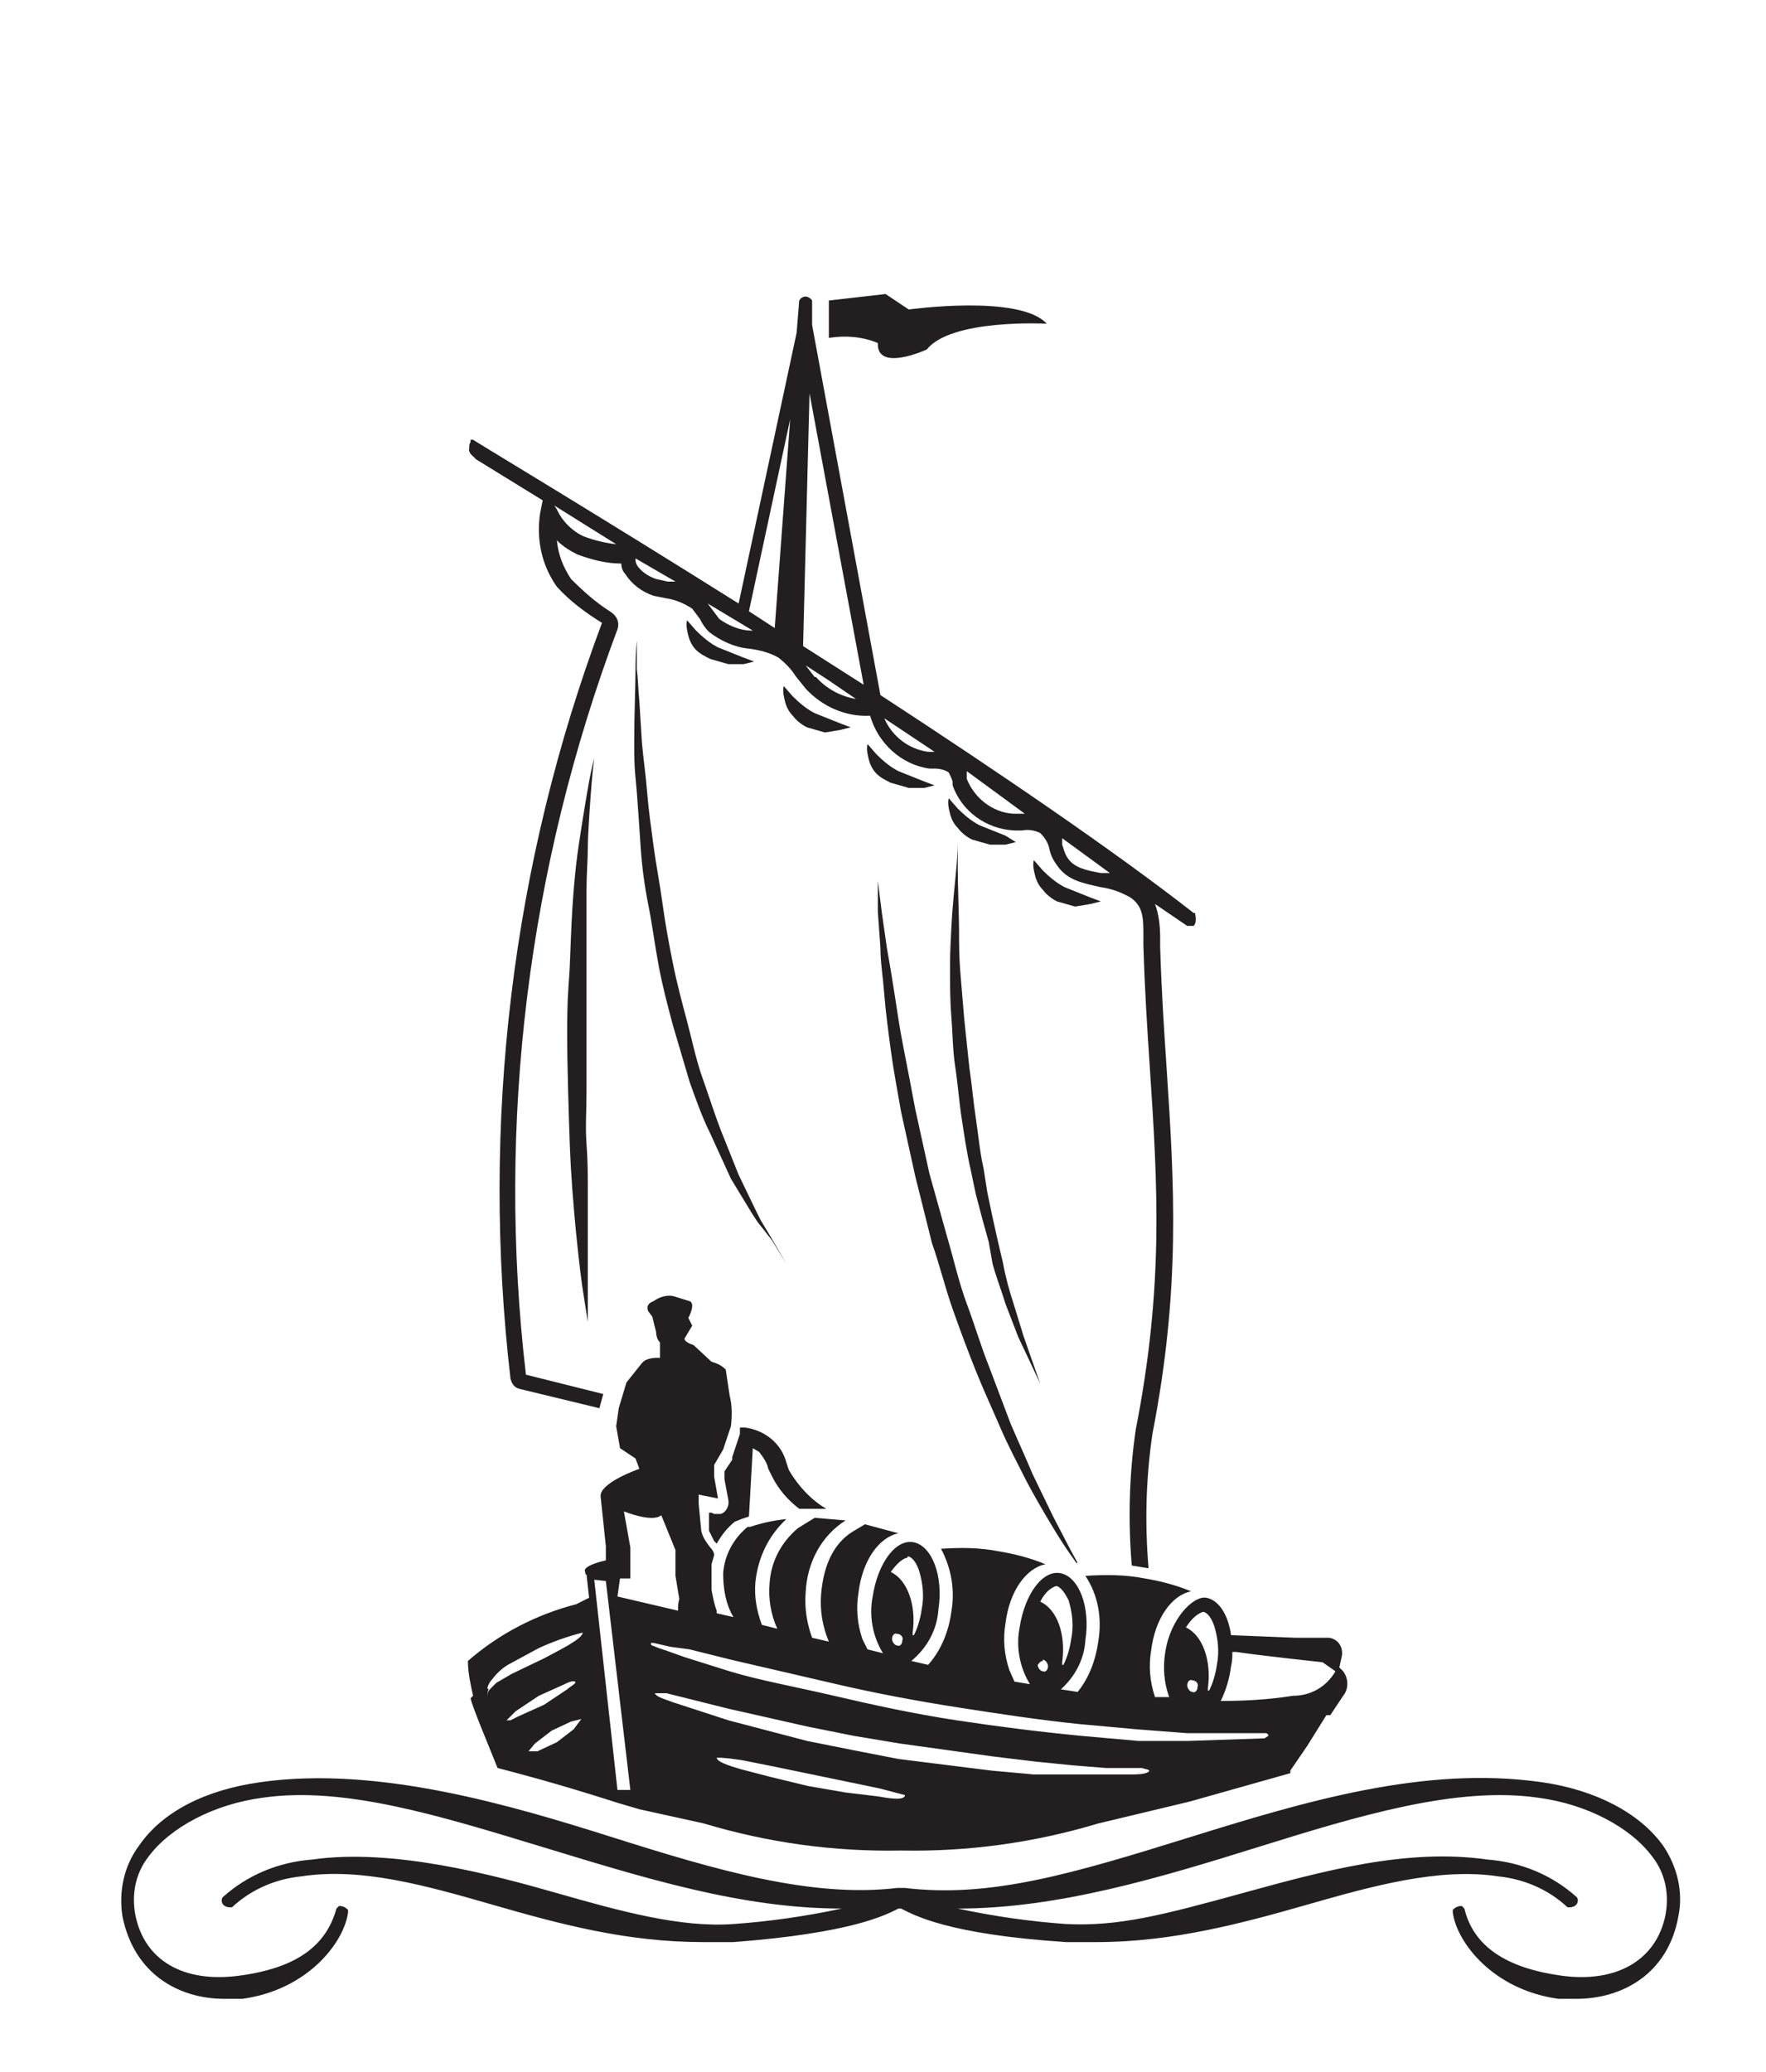 <?xml version="1.0" encoding="UTF-8"?>
<svg data-bbox="9.405 22.8 120.932 132.2" viewBox="0 0 137 160.7" xmlns="http://www.w3.org/2000/svg" data-type="color">
    <g>
        <path d="M129 143.1c-1.8-2.5-5.2-4.3-9.4-4.9-9.1-1.3-18.4 1.5-27.4 4.3s-15.4 4.7-22 3.9h-.6c-6.6.8-14.1-1.4-22-3.9s-18.3-5.6-27.4-4.3c-4.3.6-7.6 2.3-9.4 4.9-1.2 1.6-1.6 3.6-1.3 5.5.9 4.5 4.4 6.4 7.9 6.4h1.4c5.1-.7 7.9-4.4 8.2-6.7v-.2c-.2-.2-.4-.3-.7-.3l-.2.2c-.8 2.9-3.1 4.6-7.5 5.2s-7.4-1.2-8.1-4.7c-.3-1.6 0-3.2 1-4.5 1.7-2.3 5.1-4.1 8.9-4.6 6.3-.9 13.7 1.4 21.6 3.8s15.5 4.8 23.3 4.8c-2.8.6-5.6 1-8.4 1.2-4.1.3-8.8-1-13.7-2.4s-12.7-3.5-19-2.6c-2.6.2-5 1.2-6.9 2.9-.1.1-.1.2-.1.3 0 .3.3.5.6.5h.2c1.5-1.4 3.4-2.2 5.4-2.4 4.6-.7 9.6.7 14.8 2.2s10.4 2.9 16.3 2.9h2.4c9.2-.7 11.8-2.1 12.8-2.6h.2c1 .5 3.6 2 12.8 2.6h2.4c5.9 0 11.4-1.5 16.3-2.9s10.2-2.9 14.8-2.2c2 .2 3.9 1 5.4 2.4h.2c.3 0 .6-.2.6-.5 0-.1 0-.2-.1-.3-1.9-1.7-4.3-2.7-6.9-2.9-6.3-.9-12.8.9-19 2.6s-9.6 2.6-13.7 2.4c-2.8-.2-5.6-.6-8.4-1.2 7.8 0 15.7-2.4 23.4-4.8s15.3-4.7 21.6-3.8c3.8.5 7.2 2.3 8.9 4.6 1 1.3 1.3 2.9 1 4.5-.7 3.5-3.8 5.3-8.1 4.7s-6.8-2.3-7.5-5.2l-.2-.2c-.3 0-.5.1-.7.3v.2c.3 2.3 3.1 6 8.2 6.7h1.4c3.5 0 7.1-1.9 7.9-6.4.4-1.9-.1-3.9-1.2-5.5z" fill="#231f20" data-color="1"/>
        <path d="m78 64.8-.5-.2-.5-.2-.5-.2-.5-.2c-.6-.3-1.2-.8-1.7-1.3l-.7-.8c-.1.4 0 .8.1 1.2.1.4.3.8.6 1.1.3.4.7.7 1.1.9l1.4.4H78l.8-.2-.8-.5z" fill="#231f20" data-color="1"/>
        <path d="m84.6 70.1.8-.2-.8-.3-.5-.2-.5-.2-.5-.2-.5-.2c-.6-.3-1.2-.8-1.7-1.3l-.7-.8c-.1.4 0 .8.1 1.2.1.4.3.8.6 1.1.3.4.7.7 1.1.9l1.4.4 1.2-.2z" fill="#231f20" data-color="1"/>
        <path d="M74.2 67.2c-.1 1.2-.3 2.8-.4 4.8s-.1 2.1-.1 3.2 0 2.4.1 3.6.1 2.6.3 3.9.3 2.7.5 4 .4 2.7.7 4l.4 1.9.5 1.9.5 1.8.3 1.7c.3 1.1.7 2.1 1 3.1l1 2.6.9 1.9.8 1.7-.6-1.7-.7-2-.8-2.6c-.3-.9-.6-2-.8-3.1l-.4-1.7-.4-1.8-.4-1.9-.3-1.9c-.3-1.3-.4-2.6-.6-3.9s-.3-2.6-.5-3.9l-.4-3.8-.3-3.6c-.1-1.2-.1-2.2-.1-3.2s-.1-3.7-.1-4.8v-2s0 .6-.1 1.8z" fill="#231f20" data-color="1"/>
        <path d="M52.2 74.7c-.3-1.5-.6-3.1-.8-4.6s-.5-3-.7-4.5-.4-2.9-.5-4.2-.3-2.6-.4-3.8l-.2-3.2c-.1-1-.1-1.8-.2-2.5v-2.2s-.1.8-.1 2.2-.1 3.4-.1 5.7.1 2.5.2 3.8.2 2.8.3 4.3.3 3 .6 4.5.5 3.1.8 4.7.7 3.1 1.1 4.6l1.3 4.4c.5 1.4 1 2.8 1.6 4l1.6 3.5 1.7 2.8.4.6.4.5.7.9L61 98l-1.1-1.9-.6-1-.3-.5-.3-.6-1.4-2.9-1.4-3.5c-.5-1.3-.9-2.6-1.4-4s-.8-2.9-1.2-4.4-.8-3-1.1-4.5z" fill="#231f20" data-color="1"/>
        <path d="m69.1 60.7 1.4.4h1.2l.8-.2-.8-.3-.5-.2-.5-.2-.5-.2-.5-.2c-.6-.3-1.2-.8-1.7-1.3l-.7-.8c-.1.4 0 .8.1 1.2.1.4.3.8.6 1.1.3.3.7.5 1.1.7z" fill="#231f20" data-color="1"/>
        <path d="m65.2 56.6.8-.2-.8-.3-.5-.2-.5-.2-.5-.2-.5-.2c-.6-.3-1.2-.8-1.7-1.3l-.7-.8c-.1.4 0 .8.1 1.2.1.4.3.8.6 1.1.3.4.7.7 1.1.9l1.4.4 1.2-.2z" fill="#231f20" data-color="1"/>
        <path d="m55.1 51.1 1.4.4h1.2l.8-.2-.8-.3-.5-.2-.5-.2-.5-.2-.5-.2c-.6-.3-1.2-.8-1.7-1.3l-.7-.8c-.1.4 0 .8.1 1.2.1.4.3.8.6 1.1.3.3.7.5 1.1.7z" fill="#231f20" data-color="1"/>
        <path d="M45.5 72.6V69c0-1.2.1-2.3.1-3.3s.2-3.8.3-5 .2-1.9.2-1.9-.2.7-.4 1.8-.5 2.9-.8 4.9c-.3 2-.5 4.4-.6 7s-.1 2.6-.2 4-.1 2.7-.1 4.1.1 5.5.2 8.1.3 5 .5 7 .4 3.7.6 4.9l.3 1.9V92.4c0-1.2 0-2.4-.1-3.7s0-2.6 0-4V72.6z" fill="#231f20" data-color="1"/>
        <path d="M68.1 26.6c-.1 2.3 3.8.5 3.8.5 1.9-2.4 9.3-2 9.3-2-2.1-2.3-10.7-1.1-10.7-1.1l-1.8-1.2-4.4.5v2.9c1.3-.2 2.6-.1 3.8.4z" fill="#231f20" data-color="1"/>
        <path d="M55.2 117.3H55v1.4l.4.8.2.2c.4-.7.8-1.2 1.4-1.7l.5-.2.6-.2.3-5.3.5.3c.3.4.6.8.7 1.3l.3.6c.5 1 1.2 1.8 2.1 2.5h2.1c-1.2-.7-2.2-1.8-2.9-3l-.2-.6c-.4-1.5-1.7-2.5-3.2-2.7h-.4v.5l-.6 1.8v.2l-.6.9v.6l.3 1.6c.1.5-.2 1-.6 1.1h-.5l-.2-.1z" fill="#231f20" data-color="1"/>
        <path d="M68.3 73.5c0 1.1.2 2.3.3 3.6s.3 2.8.5 4.3.5 3.1.8 4.8l1.1 5 1.3 5.2c.6 1.7 1 3.4 1.6 5.1s1.2 3.3 1.8 4.8 1.3 3 1.9 4.4 1.3 2.7 1.9 3.9 2.4 4.3 3.3 5.6l.7 1h.1l-.6-1.1-1.3-2.5-1.6-3.3c-.5-1.2-1.1-2.5-1.7-3.9l-1.7-4.5c-.6-1.5-1.1-3.2-1.7-4.8s-1-3.4-1.5-5.1l-1.4-5-1.1-5c-.3-1.6-.6-3.2-.9-4.7s-.5-2.9-.7-4.2-.4-2.5-.6-3.6l-.4-2.8-.3-2.4v2.4l.2 2.8z" fill="#231f20" data-color="1"/>
        <path d="M36.5 131.7c.2.8 1.3 3.4 2.1 5.4 3.1.8 6.2 1.7 9.3 2.7l1.7.5 5 1.1c5 1.5 10.1 2.2 15.3 2.1 5.2.1 10.3-.6 15.3-2.1l7.1-1.7 7.8-2.2v-.2l1.3-1.9 1.5-2.4h.3l1-1.5c.5-.6.4-1.6-.2-2.1l-.1-.1.2-.9c.1-.7-.3-1.3-1-1.4h-2.6l-5-.2c-.2-1.5-.9-2.7-1.9-2.9s-2.8 1.6-3.2 4.2c-.2 1.2-.1 2.4.3 3.5h-1.1c-.4-1.2-.5-2.4-.3-3.6.3-2.5 1.6-4.3 3.1-4.6-1.2-.5-2.4-.8-3.6-1-1.5-.3-3.1-.3-4.6-.2 1 1.5 1.3 3.3 1 5.1-.2 1.4-.7 2.8-1.6 3.9l-1.3-.2c1.1-1 1.8-2.3 1.9-3.8.4-2.6-.5-4.9-1.9-5.2s-2.8 1.6-3.2 4.2c-.3 1.5 0 3.1.8 4.4l-1.2-.2-.4-.9c-.4-1.2-.5-2.4-.3-3.6.3-2.5 1.6-4.3 3.1-4.6-1.2-.5-2.4-.8-3.6-1-1.5-.3-3-.3-4.5-.2.8 1.5 1.1 3.2.8 4.9-.2 1.5-.8 3-1.8 4.1l-1.3-.3c1.2-1 2-2.4 2.1-4 .4-2.6-.5-4.9-1.9-5.2s-2.8 1.6-3.2 4.2c-.3 1.5 0 3.1.8 4.4l-1.2-.3-.4-.8c-.4-1.2-.5-2.4-.3-3.6.3-2.5 1.6-4.3 3.1-4.6l-2.6-.7-1 .6c-1.4.9-2.2 2.5-2.4 4.8-.1 1.3.1 2.5.6 3.7L63 127c-.4-1.1-.6-2.3-.5-3.5.1-2.3 1.2-4.4 3.1-5.6l-2.4-.2-1.3.8c-1.3 1.1-2.1 2.6-2.2 4.3-.1 1.2.1 2.4.6 3.5l-1.2-.3c-.4-1.1-.6-2.2-.5-3.3.2-1.9 1-3.6 2.4-4.9-1 .1-1.9.3-2.8.6H58c-1.1.9-1.8 2.2-1.9 3.6 0 1.2.2 2.4.8 3.4l-1.3-.3v-.2c-.2-.5-.3-1.1-.4-1.6v-2l.2-.7c0-.2-.1-.4-.3-.6-.3-.4-.6-.8-.7-1.3l-.2-2.1v-.7l1.5.3-.3-1.7v-.9l.7-1.2.6-1.8c.1-.8.1-1.6-.1-2.4l-.3-2c-.3-.3-.7-.5-1.1-.6l-1.4-1.3s-.7-.2-.7-.5l.6-1-.3-.6s.6-1.1.1-1.3l-1.3-.4c-.5-.1-1.1.1-1.5.4 0 0-.7.2-.4.8l.3.4.3 1.2c0 .3.1.6.3.8v1.2s-1-.1-1.4.4l-1.2 1.5-.6 2-.2 1.4.3 1.7 1.2.8.3.8s-3.2 1.1-3 2.2l.4 3.8v1.1s-1.9.4-1.6.9c0 .1 0 .2.1.2l.2 1.8-1 .5c-3.1.8-6 2.3-8.4 4.4 0 .9.2 1.8.4 2.7l-.2.2zm3.1 1.7h-.3l.7-.7 1.8-1.2 2-.9c.2-.1.6-.3.8-.2s-.4.4-.6.6l-1.8 1.2-2 .9-.6.3zm4.9.7-1.3 1-1.5.7H41l.5-.6 1.3-1 1.5-.7.8-.2-.6.8zm23.6 5.2-2.5-.3-2.9-.5-2.9-.7-2.3-.6c-.3-.1-1.9-.5-1.9-.9.7 0 1.3.1 2 .2l2.5.5 2.9.6 2.9.6 2.4.5 1.9.5c0 .5-1.5.2-2.1.1zm21-1.9c-.3.2-1 .2-1.4.2h-7.5l-3.3-.3-7.2-.9-3.6-.7-3.5-.7-6.1-1.6-4.3-1.4c-.5-.2-1.3-.4-1.4-.7h.9l1.2.3 3.6.9 6.2 1.4 3.5.7 3.6.6 7.2 1 3.3.4 3 .3 2.5.2h2.8c.2.1.7.1.5.3zm6.4-8.2c.1-.4.1-.7.1-1.1h.3c2 .3 6.7.8 6.7.8l1 .7c-.7 1.2-1.9 1.9-3.3 1.9-1.9.3-3.7.4-5.6.4.4-.8.7-1.8.8-2.7zm-2.2-4.2h.1c.3.1.6.5.8 1.1.3 1 .4 2 .2 3-.1.7-.3 1.4-.6 2h-.1v-.2c.3-2.1-.4-4.1-1.7-4.7.5-.8 1-1.1 1.3-1.2zm-.4 5.8c0 .3-.2.5-.4.4-.2 0-.4-.3-.4-.5 0-.3.2-.5.4-.4.3 0 .5.3.4.5 0 .1 0 .1 0 0zm-11-7.8h.1c.3.1.6.5.9 1.1.3 1 .4 2 .2 3-.1.7-.3 1.4-.6 2h-.1v-.2c.3-2.2-.4-4.1-1.7-4.7.4-.8.9-1.1 1.2-1.2zm-1 5.7c.2 0 .4.3.4.5 0 .3-.2.5-.4.4-.2 0-.4-.3-.4-.5.1-.1.2-.3.4-.3v-.1zm-10.5-8h.1c.3.1.6.5.8 1.1.3 1 .4 2 .2 3-.1.7-.3 1.4-.6 2h-.1v-.2c.3-2.1-.4-4.1-1.7-4.7.5-.7 1-1.1 1.3-1.1v-.1zm-.4 6.5c0 .3-.2.5-.4.4-.2 0-.4-.3-.4-.5 0-.3.2-.5.4-.4.3 0 .5.3.4.5v.1-.1zm-16.5.7 3.2.8 8.2 1.9c3 .7 6.2 1.3 9.4 1.8s6.5 1 9.5 1.3l4.4.4 3.9.3h6.1c.1 0 .2.1.2.2l-.3.2-5.9.2h-3.9l-4.5-.4c-3.1-.3-6.3-.7-9.6-1.2s-6.5-1.2-9.5-1.9-5.8-1.2-8.1-1.9l-3.5-1.1-1.4-.5-.6-.2-.5-.2c-.1 0-.1-.1-.1-.2h.2l1.3.3 1.5.2zm-5.4-5.5h.8V120l-.5-2.8s2.2.9 2.9.3l1.1 2.7v2l.3 1.8c-.1.3-.1.6-.1.9l-4.7-1.1.2-1.4zm-1.1.2 1.9 16.2h-1l-1.8-16.3.9.1zm-9.2 8.3c.1-.3.2-.5.4-.7.3-.4.7-.8 1.2-1.1l2.4-1.3c1.1-.5 2.2-.9 3.4-1.2 0 .5-1.9 1.4-3 2l-2.5 1.2-1.2.7-.5.5c-.2.2-.2.5-.1.7-.1-.2-.1-.5 0-.7l-.1-.1z" fill="#231f20" data-color="1"/>
        <path d="m36.9 35.6 5.2 3.2-.2 1c-.3 2 .1 4 1.3 5.7 1 1.1 2.2 2 3.5 2.8-7 18.7-9.4 38.8-7.1 58.6.1.4.3.7.7.8l6.2 1.5.3-1.1-6-1.5c-2.3-19.6.2-39.4 7.1-57.8.2-.6-.1-1.1-.6-1.4-1.1-.7-2.1-1.6-3-2.5-.6-.9-1-1.9-1.1-3 .5.5 1 .8 1.6 1.1 1.1.4 2.2.7 3.4.7 0 .3.1.6.3.8.5.8 1.3 1.4 2.2 1.7l1 .2c.7.1 1.4.4 2 .8l.6.8c.2.4.4.7.7 1 .9.7 2 1.2 3.1 1.3.8.1 1.6.3 2.3.7.5.4 1 .9 1.3 1.4l.8 1c1.3 1.4 3.1 2.2 5 2.1.6 2.1 2.4 3.8 4.6 4.1h.4c.4 0 .8.1 1.1.3.1.2.2.4.3.7v.3c.7 2 2.6 3.4 4.8 3.5h.6c.5-.1 1 0 1.4.2.3.3.6.7.7 1.2.1.5.3.9.6 1.3.8 1.2 2.1 1.4 3.4 1.7.8.1 1.6.4 2.3.8 1 .7 1 1.6 1 3v.7c.1 3.4.3 6.5.5 9.5.6 9.1 1.1 16.9-1.1 28.1-.5 3.5-.6 7-.3 10.5l1.2.2h.1c-.3-3.5-.2-7 .3-10.4 2.2-11.3 1.7-19.3 1.1-28.4-.2-3-.4-6-.5-9.4v-.7c0-.9-.1-1.8-.4-2.6l2.5 1.7h.5c.2-.2.2-.6.1-1h-.1c-6-4.7-15.1-10.9-24.3-16.9L63 25.2v-1.9c-.2-.3-.6-.4-.8-.2-.1 0-.1.1-.2.2l-.2 2.5-4.5 21C46 39.7 36.8 34.2 36.7 34.1h-.2v.2c-.1.1-.1.3-.1.5-.1.4.5.7.5.8zm49.2 32.1h-.7c-1.1-.2-2.1-.4-2.6-1.2-.2-.3-.3-.7-.4-1V65l3.7 2.7zm-6.6-4.6h-.9c-1.6-.1-3-1.2-3.6-2.7v-.6l4.5 3.3zm-7-4.8H72c-1.5-.2-2.8-1.2-3.4-2.6l3.9 2.6zm-9.3-5.8-.7-.9 1.7 1.1 2.2 1.5c-1.2-.2-2.3-.8-3.1-1.7h-.1zm-.4-22L67 53.1l-4.7-3 .5-19.6zm-1.5 2-1.2 16.2-2-1.3 3.2-14.9zm-2.9 16.4h-.1c-.9 0-1.8-.4-2.5-.9l-.6-.8-.3-.4 3.5 2.1zm-6-3.8h-.6l-.9-.2c-.6-.2-1.2-.6-1.5-1.1-.1-.2-.1-.3-.1-.5l3.1 1.8zm-4.6-2.9c-.9-.1-1.7-.3-2.5-.6-.9-.4-1.7-1.2-2.1-2.1l-.2-.3 4.8 3z" fill="#231f20" data-color="1"/>
    </g>
</svg>
